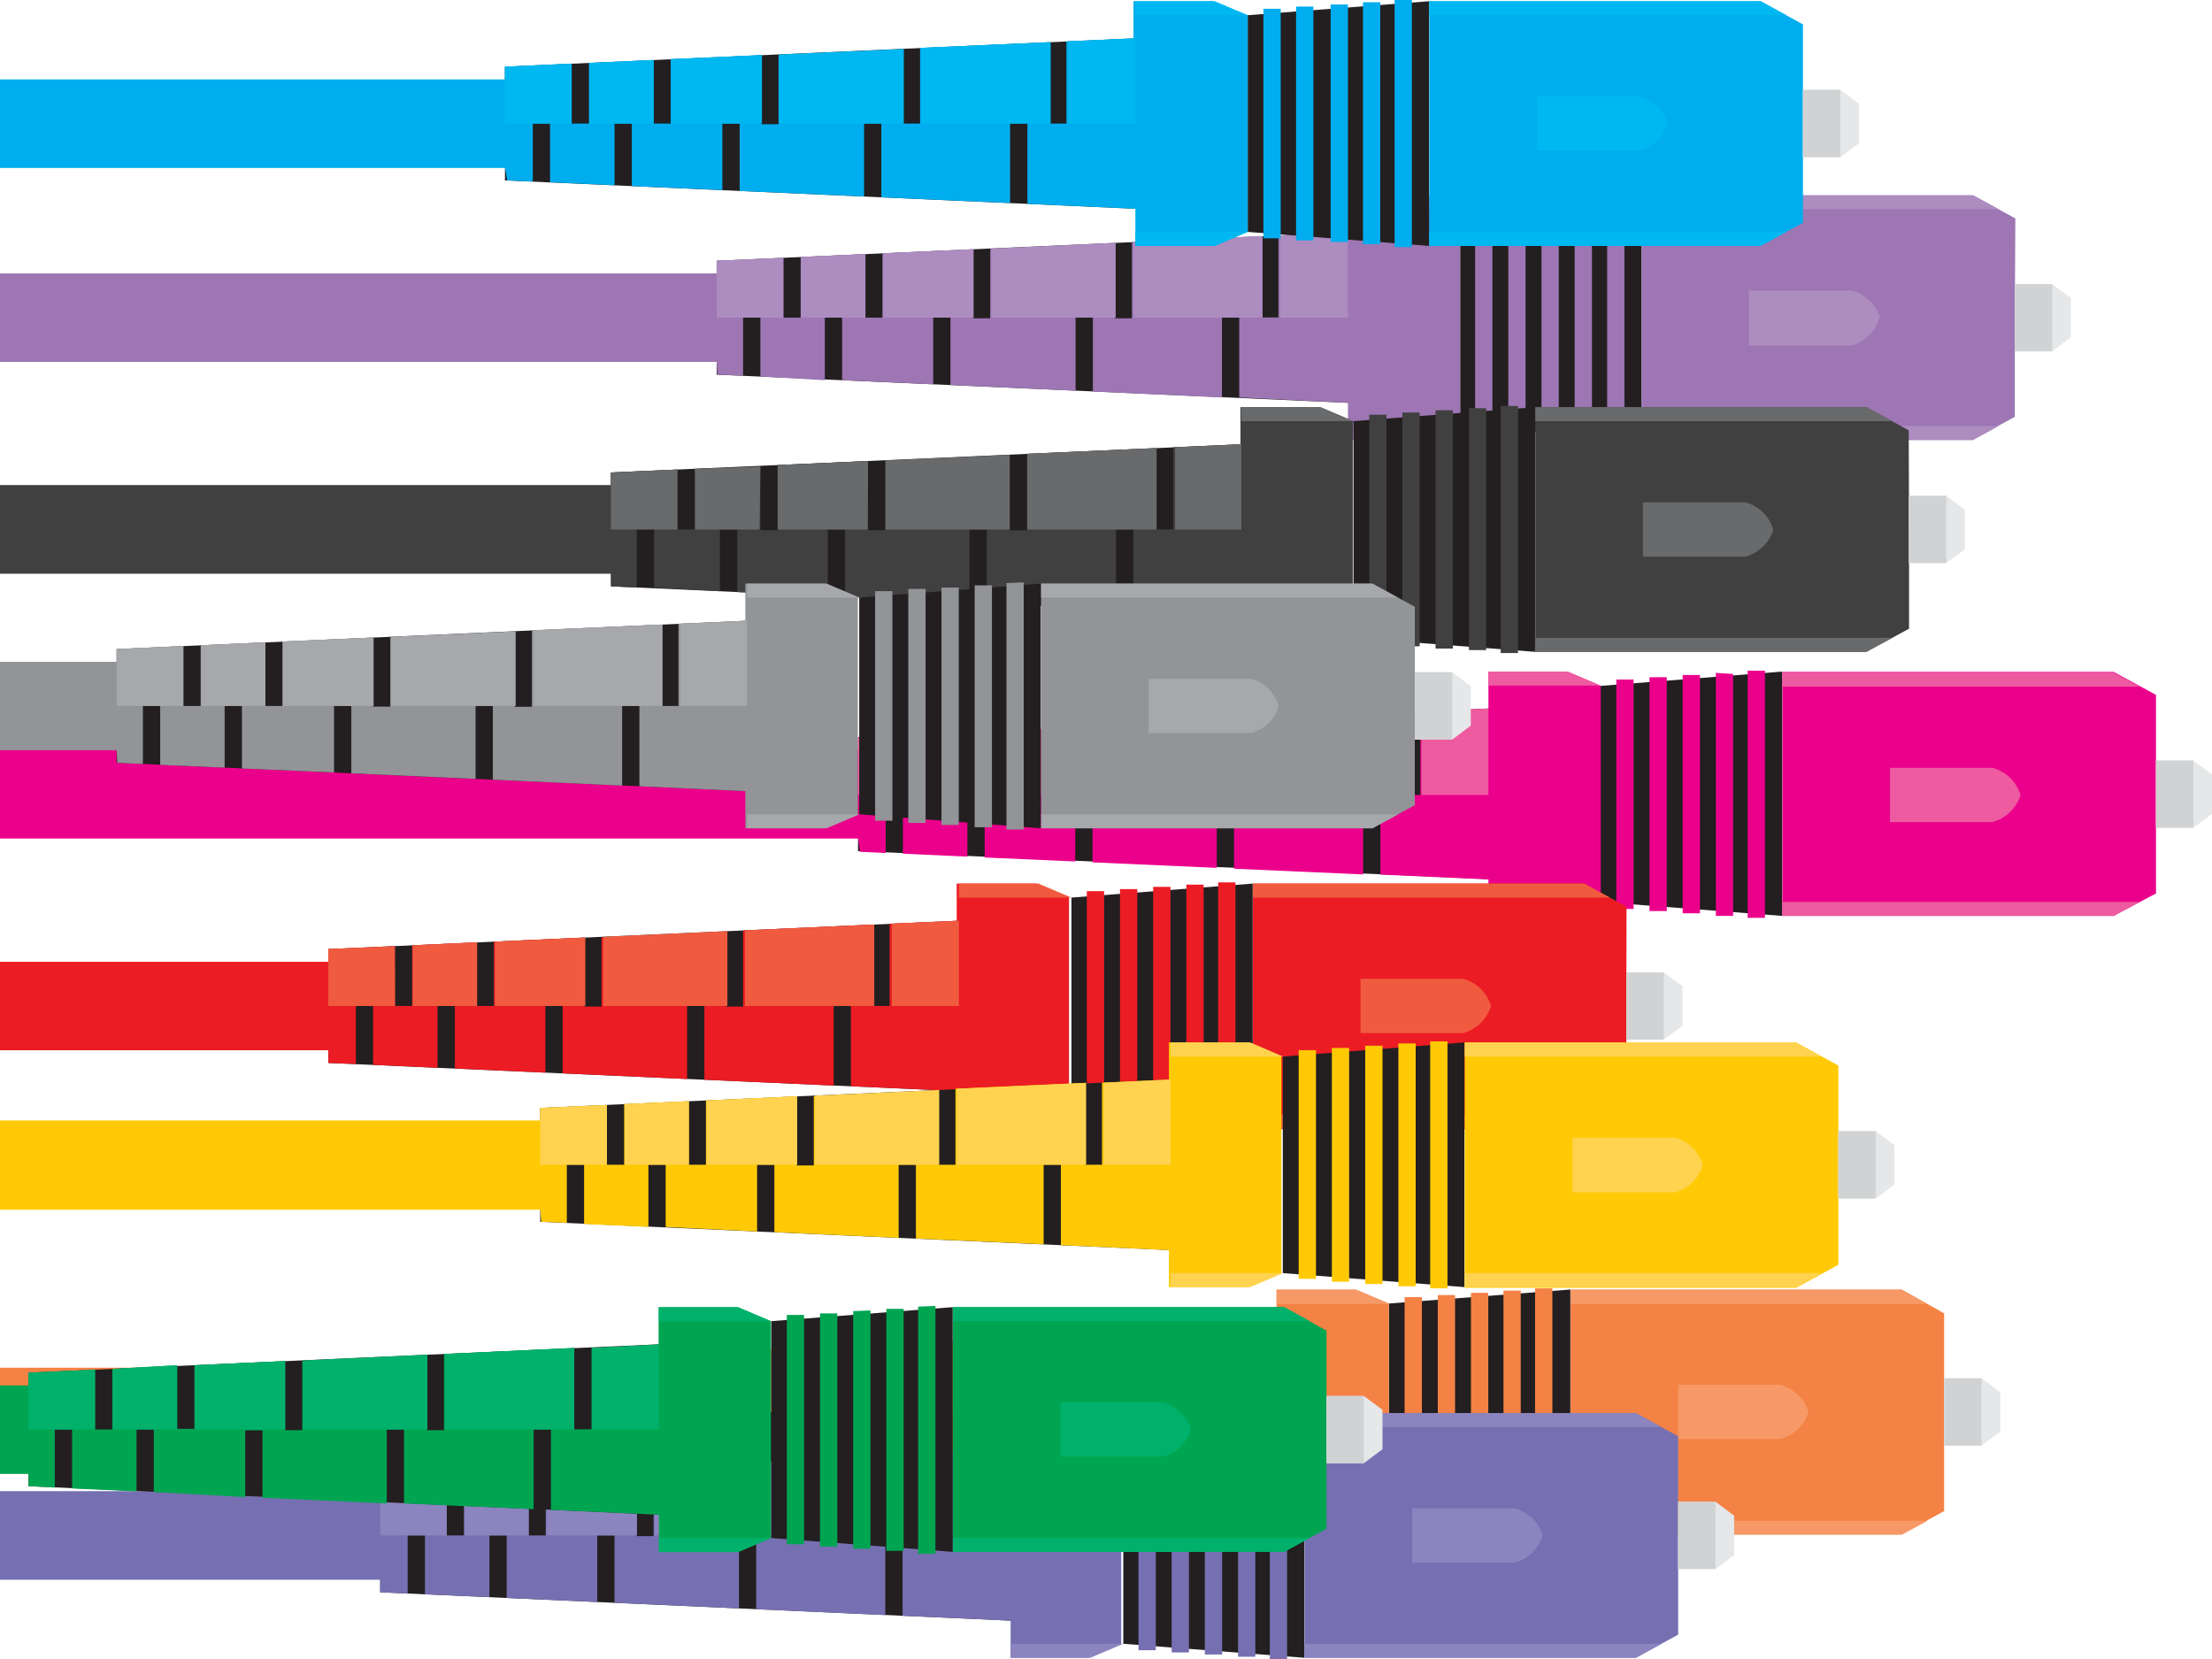 <svg xmlns="http://www.w3.org/2000/svg" width="128" height="96" viewBox="0 0 128 96"><title>gen-cables</title><rect x="-128" y="15.83" width="169.47" height="5.11" fill="#9d76b3"/><rect x="-128" y="4.6" width="157.22" height="5.11" fill="#00adee"/><rect x="-128" y="28.08" width="163.35" height="5.11" fill="#404041"/><rect x="-128" y="79.15" width="165.39" height="5.11" fill="#f48245"/><rect x="-128" y="86.3" width="150" height="5.11" fill="#7670b2"/><rect x="-128" y="43.4" width="177.64" height="5.11" fill="#eb008b"/><rect x="-128" y="55.66" width="147.01" height="5.11" fill="#ec1c24"/><rect x="-128" y="38.3" width="134.75" height="5.11" fill="#929497"/><rect x="-128" y="64.85" width="159.26" height="5.11" fill="#ffca05"/><rect x="-128" y="80.17" width="129.65" height="5.11" fill="#00a551"/><path d="M78,13.45v9.86L41.47,21.68V15.09ZM95,11.3V25.46l-10.51-.81V12.11Z" fill="#231f20" fill-rule="evenodd"/><path d="M85.36,11.74V25h1V11.74Zm1.92-.12V25.15h1V11.62Zm1.92-.13V25.28h1V11.49Zm1.92-.13v14h1v-14ZM93,11.23v14.3h1V11.23ZM41.47,20.94H-31.42V15.83H41.47v-.74l3.86-.17v3.46h1V14.87l3.73-.17v3.68h1V14.66l5.24-.24v4h1v-4l7.2-.33v4.33h1V14l7.48-.34v4.71h1V13.62L78,13.45V11.3h4.59l1.91.81V24.65l-1.91.81H78V23.31L71.71,23V18.38h-1V23l-7.47-.34V18.38h-1v4.23L55,22.28v-3.9H54v3.86L48.73,22V18.38h-1V22L44,21.79V18.38H43v3.36l-1.49-.06Zm75.12-2.56v5.74l-2.45,1.34H95V11.3h19.17l2.45,1.34Z" fill="#9d76b3" fill-rule="evenodd"/><path d="M45.33,18.38H41.47V15.09l3.86-.17Zm4.75,0H46.35V14.87l3.73-.17Zm6.26,0H51.1V14.66l5.24-.24Zm8.22,0h-7.2v-4l7.2-.33Zm8.5,0H65.58V14l7.48-.34ZM78,13.45v4.93H74.08V13.62Zm6.5,11.2-1.91.81H78v-.81Zm0-12.54-1.91-.81H78v.81Zm29.68,13.35,1.48-.81H95v.81Zm-5.39-7.08a2.35,2.35,0,0,0-1.62-1.57H101.2V20h5.93A2.33,2.33,0,0,0,108.75,18.38Zm5.39-7.08,1.48.81H95V11.3Z" fill="#ad8cc0" fill-rule="evenodd"/><polygon points="119.83 18.38 119.83 19.52 118.75 20.33 116.59 20.33 116.59 18.38 116.59 16.44 118.75 16.44 119.83 17.24 119.83 18.38" fill="#e6e7e8" fill-rule="evenodd"/><rect x="116.59" y="16.44" width="2.16" height="3.89" fill="#d0d2d3"/><path d="M65.7,2.22v9.86L29.22,10.44V3.86Zm17-2.15V14.23L72.2,13.42V.88Z" fill="#231f20" fill-rule="evenodd"/><path d="M73.11.51V13.79h1V.51ZM75,.38V13.91h1V.38ZM77,.26V14h1V.26ZM78.87.13v14h1V.13ZM80.7,0V14.3h1V0ZM29.22,9.7H-31.42V4.6H29.22V3.86l3.86-.18V7.15h1V3.64l3.73-.17V7.15h1V3.42l5.24-.23v4h1v-4l7.19-.32V7.15h1V2.77l7.47-.33V7.15h1V2.39l3.88-.17V.07h4.59L72.2.88V13.42l-1.91.81H65.7V12.08l-6.25-.28V7.15h-1v4.6L51,11.42V7.15h-1v4.22l-7.2-.32V7.15h-1V11l-5.24-.23V7.15h-1v3.57l-3.73-.17V7.15h-1v3.36l-1.48-.07Zm75.11-2.55v5.74l-2.45,1.34H82.71V.07h19.17l2.45,1.34Z" fill="#00adee" fill-rule="evenodd"/><path d="M33.08,7.15H29.22V3.86l3.86-.18Zm4.75,0H34.1V3.64l3.73-.17Zm6.26,0H38.85V3.42l5.24-.23Zm8.21,0H45.11v-4l7.19-.32Zm8.5,0H53.33V2.77l7.47-.33Zm4.9-4.93V7.15H61.82V2.39Zm6.5,11.2-1.91.81H65.7v-.81ZM72.2.88,70.29.07H65.7V.88Zm29.68,13.35,1.49-.81H82.71v.81ZM96.49,7.15a2.31,2.31,0,0,0-1.62-1.57H88.94V8.72h5.93A2.33,2.33,0,0,0,96.49,7.15ZM101.88.07l1.49.81H82.71V.07Z" fill="#00b8f1" fill-rule="evenodd"/><polygon points="107.57 7.15 107.57 8.29 106.49 9.1 104.33 9.1 104.33 7.15 104.33 5.2 106.49 5.2 107.57 6.01 107.57 7.15" fill="#e6e7e8" fill-rule="evenodd"/><rect x="104.33" y="5.2" width="2.16" height="3.89" fill="#d0d2d3"/><path d="M71.83,25.71v9.86L35.35,33.93V27.34Zm17-2.15V37.72l-10.51-.81V24.37Z" fill="#231f20" fill-rule="evenodd"/><path d="M79.23,24V37.28h1V24Zm1.92-.13V37.4h1V23.87Zm1.92-.13V37.53h1V23.74ZM85,23.62v14h1v-14Zm1.84-.13v14.3h1V23.49Zm-51.48,9.7H-31.42V28.08H35.35v-.74l3.85-.17v3.47h1V27.13L44,27v3.68h1V26.91l5.23-.23v4h1v-4l7.19-.32v4.33h1V26.26l7.48-.33v4.71h1V25.88l3.88-.17V23.56h4.59l1.91.81V36.91l-1.91.81H71.83V35.57l-6.25-.28V30.64h-1v4.6l-7.48-.33V30.64h-1v4.22l-7.2-.32v-3.9h-1v3.85l-5.24-.23V30.64h-1v3.57L37.85,34v-3.4h-1V34l-1.48-.07Zm75.11-2.55v5.74L108,37.72H88.84V23.56H108l2.45,1.34Z" fill="#404041" fill-rule="evenodd"/><path d="M39.2,30.64H35.35v-3.3l3.85-.17Zm4.75,0H40.22V27.13L44,27Zm6.26,0H45V26.91l5.23-.23Zm8.22,0H51.24v-4l7.19-.32Zm8.5,0H59.45V26.26l7.48-.33Zm4.9-4.93v4.93H68V25.88Zm6.5,11.2-1.91.81H71.83v-.81Zm0-12.54-1.91-.81H71.83v.81ZM108,37.72l1.49-.81H88.84v.81Zm-5.39-7.08A2.31,2.31,0,0,0,101,29.07H95.07v3.14H101A2.33,2.33,0,0,0,102.62,30.64ZM108,23.56l1.49.81H88.84v-.81Z" fill="#696a6c" fill-rule="evenodd"/><polygon points="113.7 30.64 113.7 31.78 112.62 32.58 110.46 32.58 110.46 30.64 110.46 28.69 112.62 28.69 113.7 29.5 113.7 30.64" fill="#e6e7e8" fill-rule="evenodd"/><rect x="110.46" y="28.69" width="2.16" height="3.89" fill="#d0d2d3"/><path d="M73.87,76.77v9.86L37.39,85V78.41Zm17-2.15V88.78L80.37,88V75.43Z" fill="#231f20" fill-rule="evenodd"/><path d="M81.28,75.06V88.34h1V75.06Zm1.92-.12V88.47h1V74.94Zm1.92-.13V88.6h1V74.81ZM87,74.68v14h1v-14Zm1.83-.13v14.3h1V74.55ZM37.39,84.26H-31.42V79.15H37.39v-.74l3.86-.17V81.7h1V78.19L46,78V81.7h1V78l5.24-.24v4h1v-4l7.19-.32V81.7h1V77.33L69,77V81.7h1V76.94l3.87-.17V74.62h4.59l1.91.81V88l-1.91.81H73.87V86.63l-6.25-.28V81.7h-1v4.61L59.12,86V81.7h-1v4.22l-7.2-.32V81.7h-1v3.86l-5.24-.24V81.7h-1v3.57l-3.73-.16V81.7h-1v3.36L37.39,85ZM112.5,81.7v5.74l-2.45,1.34H90.88V74.62h19.17L112.5,76Z" fill="#f48245" fill-rule="evenodd"/><path d="M41.25,81.7H37.39V78.41l3.86-.17Zm4.75,0H42.27V78.19L46,78Zm6.26,0H47V78l5.24-.24Zm8.21,0H53.28v-4l7.19-.32Zm8.5,0H61.5V77.33L69,77Zm4.9-4.93V81.7H70V76.94ZM80.37,88l-1.91.81H73.87V88Zm0-12.54-1.91-.81H73.87v.81Zm29.68,13.35,1.49-.81H90.88v.81Zm-5.39-7.08A2.31,2.31,0,0,0,103,80.13H97.11v3.14H103A2.31,2.31,0,0,0,104.66,81.7Zm5.39-7.08,1.49.81H90.88v-.81Z" fill="#f69966" fill-rule="evenodd"/><polygon points="115.75 81.7 115.75 82.84 114.66 83.65 112.5 83.65 112.5 81.7 112.5 79.75 114.66 79.75 115.75 80.56 115.75 81.7" fill="#e6e7e8" fill-rule="evenodd"/><rect x="112.5" y="79.76" width="2.16" height="3.89" fill="#d0d2d3"/><path d="M58.48,83.92v9.86L22,92.14V85.56Zm17-2.15V95.93L65,95.12V82.58Z" fill="#231f20" fill-rule="evenodd"/><path d="M65.88,82.21V95.49h1V82.21Zm1.92-.12V95.62h1V82.09ZM69.72,82V95.74h1V82Zm1.92-.13v14h1v-14Zm1.84-.13V96h1V81.7ZM22,91.4H-32.52V86.3H22v-.74l3.85-.18v3.47h1V85.34l3.73-.17v3.68h1V85.13l5.24-.24v4h1v-4l7.2-.32v4.33h1V84.47l7.48-.33v4.71h1V84.09l3.88-.17V81.77h4.59l1.91.81V95.12l-1.91.81H58.48V93.78l-6.25-.28V88.85h-1v4.61l-7.47-.34V88.85h-1v4.22l-7.2-.32v-3.9h-1V92.7l-5.24-.23V88.85h-1v3.57l-3.73-.16V88.85h-1v3.36L22,92.14Zm75.11-2.55v5.74l-2.45,1.34H75.49V81.77H94.66l2.45,1.34Z" fill="#7670b2" fill-rule="evenodd"/><path d="M25.85,88.85H22V85.56l3.85-.18Zm4.75,0H26.87V85.34l3.73-.17Zm6.26,0H31.62V85.13l5.24-.24Zm8.22,0h-7.2v-4l7.2-.32Zm8.5,0H46.1V84.47l7.48-.33Zm4.9-4.93v4.93H54.6V84.09ZM65,95.12l-1.91.81H58.48v-.81Zm0-12.54-1.91-.81H58.48v.81ZM94.66,95.93l1.49-.81H75.49v.81Zm-5.39-7.08a2.31,2.31,0,0,0-1.62-1.57H81.72v3.14h5.93A2.31,2.31,0,0,0,89.27,88.85Zm5.39-7.08,1.49.81H75.49v-.81Z" fill="#8b84bf" fill-rule="evenodd"/><polygon points="100.35 88.85 100.35 89.99 99.27 90.8 97.11 90.8 97.11 88.85 97.11 86.9 99.27 86.9 100.35 87.71 100.35 88.85" fill="#e6e7e8" fill-rule="evenodd"/><rect x="97.11" y="86.9" width="2.16" height="3.89" fill="#d0d2d3"/><path d="M86.13,41v9.87L49.65,49.25V42.66Zm17-2.14V53l-10.51-.81V39.69Z" fill="#231f20" fill-rule="evenodd"/><path d="M93.53,39.32V52.6h1V39.32Zm1.92-.13V52.72h1V39.19Zm1.92-.13V52.85h1V39.06Zm1.92-.12V53h1v-14Zm1.84-.13v14.3h1V38.81Zm-51.48,9.7H-31.42V43.4H49.65v-.74l3.85-.17V46h1V42.44l3.73-.16V46h1V42.23L64.51,42v4h1V42l7.2-.32V46h1V41.58l7.48-.34V46h1V41.2L86.13,41V38.88h4.59l1.91.81V52.23L90.72,53H86.13V50.89l-6.25-.28V46h-1v4.6l-7.47-.33V46h-1v4.22l-7.19-.32V46h-1v3.85l-5.24-.23V46h-1v3.57l-3.73-.17V46h-1v3.36l-1.48-.07ZM124.76,46V51.7L122.31,53H103.14V38.88h19.17l2.45,1.33Z" fill="#eb008b" fill-rule="evenodd"/><path d="M53.5,46H49.65v-3.3l3.85-.17Zm4.75,0H54.52V42.44l3.73-.16Zm6.26,0H59.27V42.23L64.51,42Zm8.22,0h-7.2V42l7.2-.32Zm8.5,0H73.75V41.58l7.48-.34ZM86.13,41V46H82.25V41.2Zm6.5,11.21L90.72,53H86.13v-.81Zm0-12.54-1.91-.81H86.13v.81ZM122.31,53l1.49-.81H103.14V53ZM116.92,46a2.33,2.33,0,0,0-1.62-1.57h-5.93v3.14h5.93A2.35,2.35,0,0,0,116.92,46Zm5.39-7.08,1.49.81H103.14v-.81Z" fill="#ee5ba0" fill-rule="evenodd"/><polygon points="128 45.96 128 47.1 126.92 47.9 124.76 47.9 124.76 45.96 124.76 44.01 126.92 44.01 128 44.82 128 45.96" fill="#e6e7e8" fill-rule="evenodd"/><rect x="124.76" y="44.01" width="2.16" height="3.89" fill="#d0d2d3"/><path d="M55.49,53.28v9.86L19,61.51V54.92Zm17-2.15V65.29L62,64.48V51.94Z" fill="#231f20" fill-rule="evenodd"/><path d="M62.89,51.57V64.85h1V51.57Zm1.92-.12V65h1V51.45Zm1.92-.13V65.11h1V51.32Zm1.92-.13v14h1v-14Zm1.84-.13v14.3h1V51.06ZM19,60.77H-31.42V55.66H19v-.74l3.85-.17v3.46h1V54.7l3.73-.17v3.68h1V54.49l5.23-.24v4h1v-4l7.19-.33v4.33h1V53.84l7.48-.34v4.71h1V53.45l3.88-.17V51.13h4.59l1.91.81V64.48l-1.91.81H55.49V63.14l-6.25-.28V58.21h-1v4.61l-7.48-.34V58.21h-1v4.23l-7.2-.33v-3.9h-1v3.86l-5.24-.24V58.21h-1v3.58l-3.73-.17V58.21h-1v3.36L19,61.51Zm75.11-2.56V64l-2.45,1.34H72.5V51.13H91.67l2.45,1.34Z" fill="#ec1c24" fill-rule="evenodd"/><path d="M22.86,58.21H19V54.92l3.85-.17Zm4.75,0H23.88V54.7l3.73-.17Zm6.26,0H28.64V54.49l5.23-.24Zm8.22,0H34.9v-4l7.19-.33Zm8.5,0H43.11V53.84l7.48-.34Zm4.9-4.93v4.93H51.61V53.45ZM62,64.48l-1.91.81H55.49v-.81Zm0-12.54-1.91-.81H55.49v.81ZM91.67,65.29l1.49-.81H72.5v.81Zm-5.39-7.08a2.33,2.33,0,0,0-1.62-1.57H78.73v3.14h5.93A2.31,2.31,0,0,0,86.28,58.21Zm5.39-7.08,1.49.81H72.5v-.81Z" fill="#f05b40" fill-rule="evenodd"/><polygon points="97.36 58.21 97.36 59.35 96.28 60.16 94.12 60.16 94.12 58.21 94.12 56.27 96.28 56.27 97.36 57.07 97.36 58.21" fill="#e6e7e8" fill-rule="evenodd"/><rect x="94.12" y="56.27" width="2.16" height="3.89" fill="#d0d2d3"/><path d="M43.23,35.92v9.86L6.75,44.14V37.56Zm17-2.15V47.93l-10.51-.81V34.58Z" fill="#231f20" fill-rule="evenodd"/><path d="M50.64,34.21V47.49h1V34.21Zm1.92-.13V47.62h1V34.08ZM54.48,34V47.74h1V34Zm1.92-.13v14h1v-14Zm1.84-.13V48h1V33.7ZM6.75,43.4H-31.42V38.3H6.75v-.74l3.86-.18v3.47h1V37.34l3.73-.17v3.68h1V37.12l5.24-.23v4h1v-4l7.2-.32v4.33h1V36.47l7.48-.33v4.71h1V36.09l3.87-.17V33.77h4.6l1.91.81V47.12l-1.91.81h-4.6V45.78L37,45.5V40.85H36v4.61l-7.48-.34V40.85h-1v4.22l-7.19-.32v-3.9h-1V44.7L14,44.47V40.85H13v3.57l-3.73-.16V40.85h-1v3.36l-1.48-.07Zm75.12-2.55v5.74l-2.45,1.34H60.25V33.77H79.42l2.45,1.34Z" fill="#929497" fill-rule="evenodd"/><path d="M10.61,40.85H6.75V37.56l3.86-.18Zm4.75,0H11.63V37.34l3.73-.17Zm6.26,0H16.38V37.12l5.24-.23Zm8.22,0h-7.2v-4l7.2-.32Zm8.5,0H30.86V36.47l7.48-.33Zm4.89-4.93v4.93H39.36V36.09Zm6.51,11.2-1.91.81h-4.6v-.81Zm0-12.54-1.91-.81h-4.6v.81ZM79.42,47.93l1.48-.81H60.25v.81ZM74,40.85a2.31,2.31,0,0,0-1.62-1.57H66.47v3.14H72.4A2.31,2.31,0,0,0,74,40.85Zm5.4-7.08,1.48.81H60.25v-.81Z" fill="#a6a8ab" fill-rule="evenodd"/><polygon points="85.11 40.85 85.11 41.99 84.03 42.8 81.87 42.8 81.87 40.85 81.87 38.9 84.03 38.9 85.11 39.71 85.11 40.85" fill="#e6e7e8" fill-rule="evenodd"/><rect x="81.87" y="38.9" width="2.16" height="3.89" fill="#d0d2d3"/><path d="M67.74,62.47v9.87L31.26,70.7V64.11Zm17-2.15V74.48l-10.51-.81V61.14Z" fill="#231f20" fill-rule="evenodd"/><path d="M75.15,60.77V74h1V60.77Zm1.92-.13V74.17h1V60.64ZM79,60.51V74.3h1V60.51Zm1.92-.13V74.43h1V60.38Zm1.84-.12V74.55h1V60.26ZM31.26,70H-31.42V64.85H31.26v-.74l3.86-.17V67.4h1V63.89l3.73-.17V67.4h1V63.68l5.24-.24v4h1v-4l7.2-.33V67.4h1V63l7.48-.34V67.4h1V62.65l3.87-.18V60.32h4.6l1.91.82V73.67l-1.91.81h-4.6V72.34l-6.25-.29V67.4h-1V72L53,71.67V67.4H52v4.23l-7.19-.33V67.4h-1v3.86L38.52,71V67.4h-1V71l-3.72-.17V67.4h-1v3.36l-1.48-.06Zm75.12-2.56v5.75l-2.45,1.33H84.76V60.32h19.17l2.45,1.34Z" fill="#ffca05" fill-rule="evenodd"/><path d="M35.12,67.4H31.26V64.11l3.86-.17Zm4.75,0H36.14V63.89l3.73-.17Zm6.26,0H40.89V63.68l5.24-.24Zm8.22,0h-7.2v-4l7.2-.33Zm8.5,0H55.37V63l7.48-.34Zm4.89-4.93V67.4H63.87V62.65Zm6.51,11.2-1.91.81h-4.6v-.81Zm0-12.53-1.91-.82h-4.6v.82Zm29.68,13.34,1.48-.81H84.76v.81Zm-5.4-7.08a2.33,2.33,0,0,0-1.62-1.57H91V69h5.93A2.31,2.31,0,0,0,98.53,67.4Zm5.4-7.08,1.48.82H84.76v-.82Z" fill="#ffd34f" fill-rule="evenodd"/><polygon points="109.62 67.4 109.62 68.54 108.54 69.35 106.38 69.35 106.38 67.4 106.38 65.46 108.54 65.46 109.62 66.26 109.62 67.4" fill="#e6e7e8" fill-rule="evenodd"/><rect x="106.38" y="65.46" width="2.16" height="3.89" fill="#d0d2d3"/><path d="M38.13,77.79v9.86L1.65,86V79.43Zm17-2.15V89.8L44.63,89V76.45Z" fill="#231f20" fill-rule="evenodd"/><path d="M45.53,76.09V89.36h1V76.09ZM47.45,76V89.49h1V76Zm1.92-.13V89.62h1V75.83Zm1.92-.13v14h1v-14Zm1.84-.13v14.3h1V75.57ZM1.65,85.28H-31.42V80.17H1.65v-.74l3.85-.17v3.46h1V79.21L10.25,79v3.68h1V79l5.24-.24v4h1v-4l7.2-.33v4.33h1V78.35L33.23,78v4.71h1V78l3.88-.17V75.64h4.59l1.91.81V89l-1.91.81H38.13V87.65l-6.25-.28V82.72h-1v4.61L23.38,87V82.72h-1V87l-7.19-.33v-3.9h-1v3.86L8.9,86.34V82.72h-1V86.3l-3.73-.17V82.72h-1v3.36L1.65,86Zm75.11-2.56v5.74L74.31,89.8H55.14V75.64H74.31L76.76,77Z" fill="#00a551" fill-rule="evenodd"/><path d="M5.5,82.72H1.65V79.43l3.85-.17Zm4.75,0H6.52V79.21L10.25,79Zm6.26,0H11.27V79l5.24-.24Zm8.22,0h-7.2v-4l7.2-.33Zm8.5,0H25.75V78.35L33.23,78Zm4.9-4.93v4.93H34.25V78ZM44.63,89l-1.91.81H38.13V89Zm0-12.54-1.91-.81H38.13v.81ZM74.31,89.8,75.8,89H55.14v.81Zm-5.39-7.08a2.35,2.35,0,0,0-1.62-1.57H61.37v3.14H67.3A2.33,2.33,0,0,0,68.92,82.72Zm5.39-7.08,1.49.81H55.14v-.81Z" fill="#00b16b" fill-rule="evenodd"/><polygon points="80 82.72 80 83.86 78.92 84.67 76.76 84.67 76.76 82.72 76.76 80.78 78.92 80.78 80 81.58 80 82.72" fill="#e6e7e8" fill-rule="evenodd"/><rect x="76.76" y="80.78" width="2.16" height="3.89" fill="#d0d2d3"/></svg>